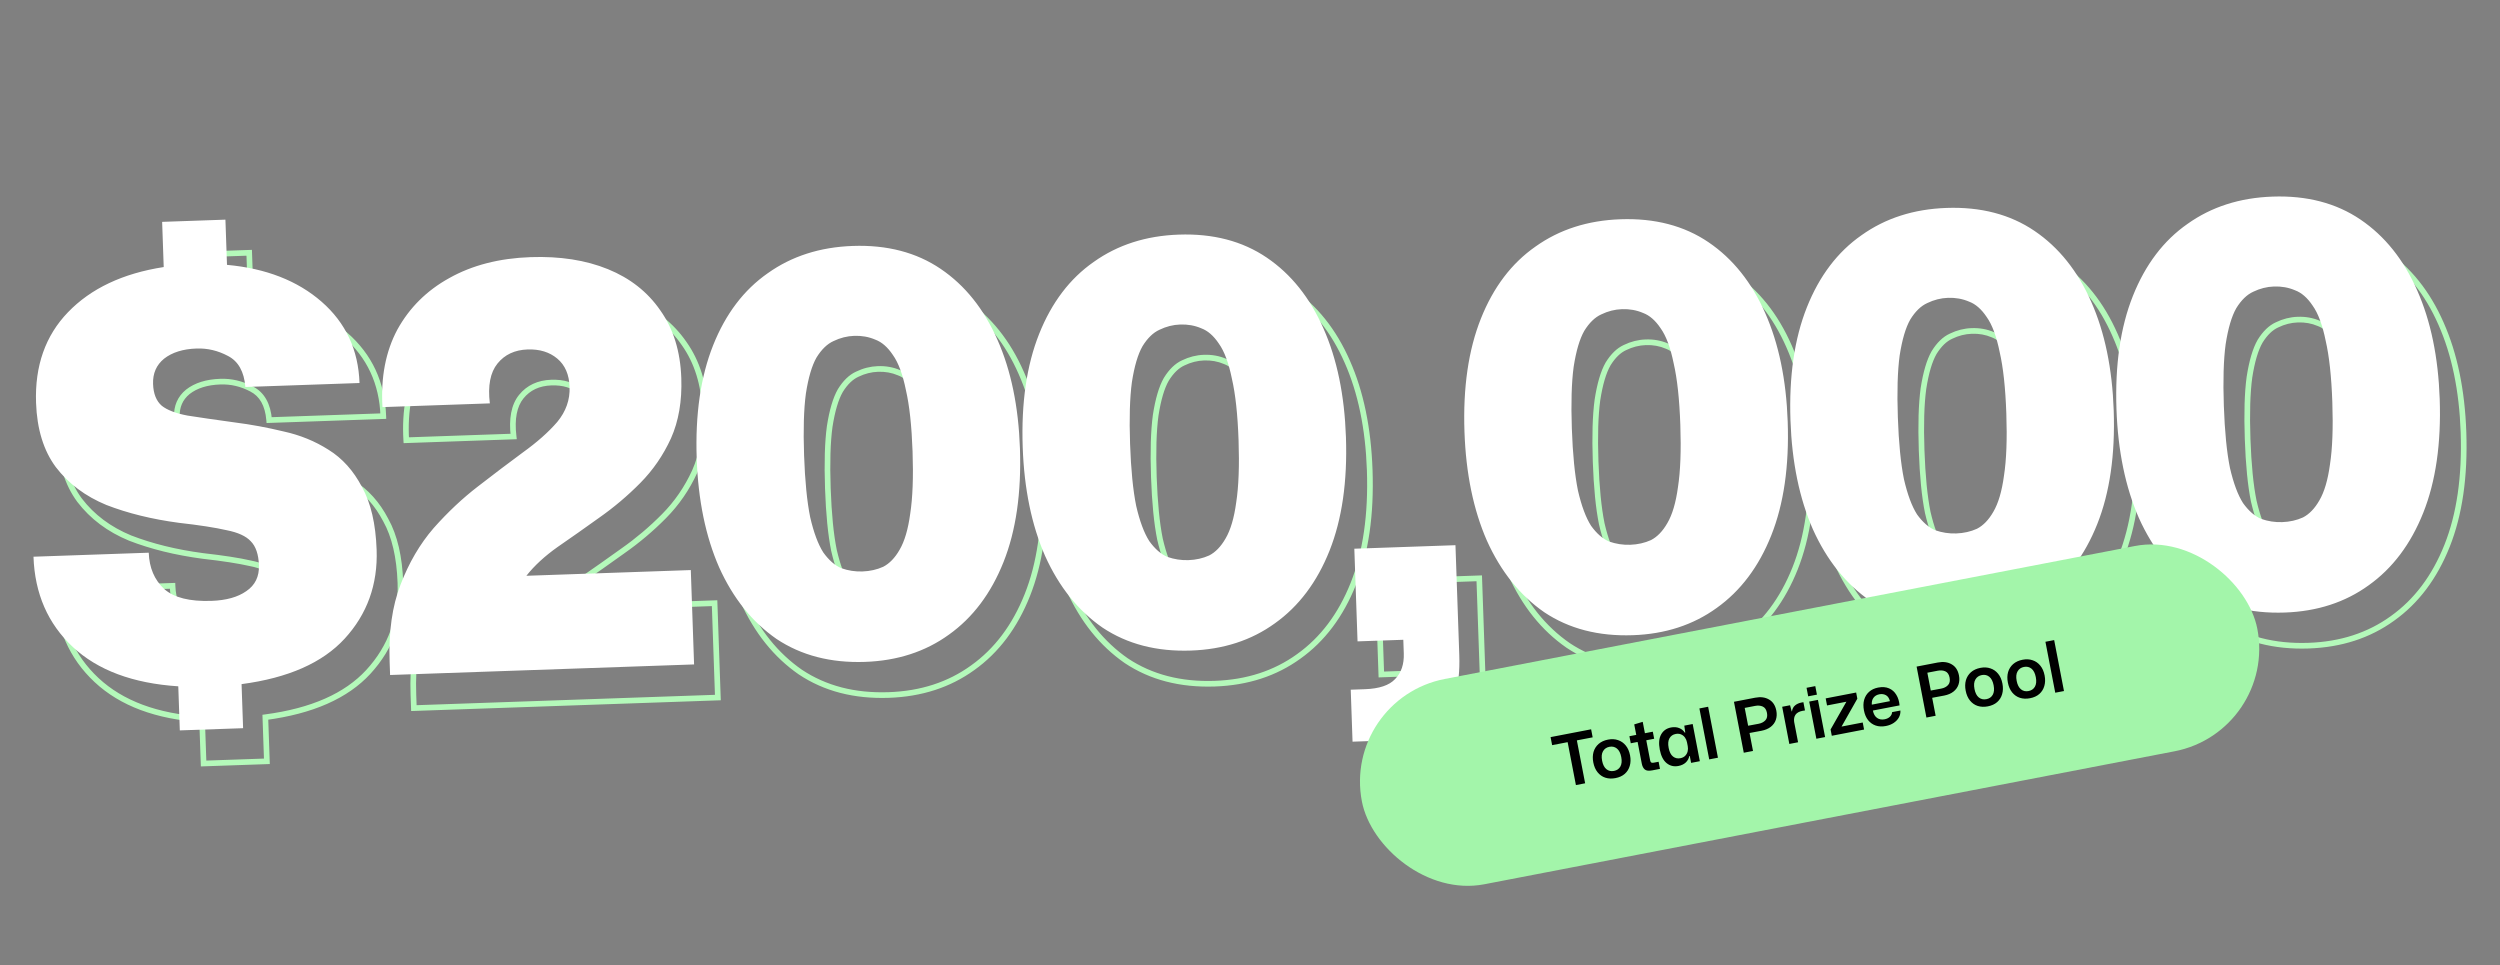 <svg width="562" height="217" viewBox="0 0 562 217" fill="none" xmlns="http://www.w3.org/2000/svg">
<rect x="0" y="0" width="562" height="217" fill="#808080" stroke="none"/>
<mask id="path-1-outside-1_20143_32" maskUnits="userSpaceOnUse" x="9.068" y="38.144" width="548.152" height="147.817" fill="black">
<rect fill="white" x="9.068" y="38.144" width="548.152" height="147.817"/>
<path d="M45.768 171.636L45.424 161.729C35.227 161.066 27.324 158.119 21.716 152.887C16.109 147.656 13.16 140.891 12.872 132.593L38.784 131.692C38.902 135.079 40.056 137.795 42.246 139.838C44.434 141.797 47.984 142.691 52.895 142.52C56.198 142.405 58.801 141.679 60.704 140.341C62.692 139 63.642 137.06 63.554 134.519C63.469 132.064 62.855 130.262 61.713 129.115C60.656 127.965 58.846 127.137 56.285 126.633C53.721 126.044 50.141 125.49 45.545 124.971C39.498 124.164 34.067 122.827 29.255 120.959C24.524 119.004 20.737 116.168 17.895 112.452C15.137 108.733 13.656 103.909 13.45 97.981C13.161 89.683 15.554 82.902 20.627 77.639C25.783 72.288 32.956 68.901 42.148 67.48L41.795 57.318L56.021 56.824L56.374 66.986C65.135 67.783 72.225 70.546 77.646 75.275C83.067 80.004 85.907 86.095 86.166 93.547L60.508 94.439C60.218 90.972 58.907 88.644 56.577 87.453C54.331 86.26 51.98 85.706 49.525 85.791C46.476 85.897 44.044 86.66 42.228 88.079C40.497 89.496 39.673 91.39 39.755 93.761C39.831 95.963 40.482 97.593 41.705 98.653C42.926 99.628 44.859 100.366 47.505 100.868C50.148 101.284 53.684 101.797 58.114 102.406C61.776 102.873 65.445 103.551 69.122 104.44C72.795 105.245 76.149 106.612 79.184 108.542C82.303 110.468 84.816 113.263 86.724 116.927C88.714 120.504 89.81 125.213 90.013 131.056C90.284 138.847 87.887 145.501 82.822 151.018C77.839 156.448 70.115 159.853 59.65 161.234L59.994 171.142L45.768 171.636ZM93.039 159.184L92.933 156.135C92.701 149.446 93.518 143.694 95.386 138.882C97.25 133.984 99.731 129.744 102.828 126.16C106.01 122.573 109.335 119.448 112.804 116.784C116.354 114.032 119.699 111.5 122.841 109.186C126.067 106.87 128.657 104.575 130.613 102.303C132.566 99.946 133.493 97.328 133.393 94.449C133.295 91.654 132.374 89.525 130.627 88.059C128.88 86.594 126.652 85.908 123.942 86.002C121.063 86.102 118.811 87.156 117.185 89.162C115.559 91.169 114.985 94.156 115.462 98.124L91.328 98.963C90.926 92.279 92.038 86.475 94.665 81.551C97.376 76.625 101.269 72.759 106.343 69.954C111.499 67.062 117.592 65.494 124.62 65.25C131.225 65.02 137.022 65.921 142.01 67.952C146.998 69.983 150.92 73.068 153.777 77.208C156.719 81.345 158.294 86.419 158.503 92.432C158.682 97.597 157.907 102.118 156.176 105.993C154.443 109.784 152.143 113.128 149.276 116.025C146.409 118.923 143.321 121.531 140.01 123.85C136.784 126.167 133.681 128.352 130.7 130.405C127.804 132.456 125.462 134.615 123.676 136.881L160.639 135.596L161.376 156.809L93.039 159.184ZM199.798 156.237C192.092 156.504 185.462 154.785 179.907 151.078C174.434 147.283 170.136 141.922 167.012 134.993C163.974 128.062 162.291 119.897 161.964 110.497C161.62 100.59 162.851 92.111 165.658 85.061C168.466 78.012 172.559 72.613 177.94 68.865C183.318 65.032 189.69 62.988 197.057 62.732C204.763 62.464 211.351 64.185 216.821 67.895C222.292 71.605 226.546 76.926 229.585 83.857C232.621 90.704 234.302 98.827 234.628 108.226C234.976 118.218 233.746 126.739 230.939 133.789C228.131 140.839 224.039 146.28 218.661 150.113C213.368 153.942 207.081 155.983 199.798 156.237ZM199.219 135.909C200.913 135.85 202.469 135.499 203.888 134.856C205.304 134.129 206.531 132.857 207.57 131.04C208.691 129.136 209.488 126.438 209.96 122.945C210.514 119.365 210.69 114.696 210.49 108.938C210.29 103.18 209.791 98.576 208.993 95.128C208.277 91.592 207.295 88.956 206.047 87.219C204.885 85.478 203.573 84.337 202.113 83.794C200.65 83.167 199.072 82.883 197.378 82.942C195.769 82.998 194.214 83.391 192.714 84.121C191.295 84.764 190.023 85.995 188.9 87.814C187.861 89.631 187.064 92.329 186.51 95.909C186.038 99.402 185.902 104.027 186.102 109.786C186.303 115.544 186.761 120.191 187.477 123.727C188.275 127.175 189.257 129.812 190.423 131.636C191.67 133.373 193.025 134.556 194.488 135.183C196.033 135.723 197.61 135.965 199.219 135.909ZM273.083 153.69C265.377 153.957 258.747 152.238 253.192 148.531C247.719 144.736 243.42 139.375 240.297 132.447C237.258 125.515 235.575 117.35 235.249 107.95C234.904 98.043 236.136 89.564 238.943 82.514C241.75 75.465 245.844 70.066 251.225 66.318C256.602 62.486 262.975 60.441 270.342 60.185C278.048 59.917 284.636 61.638 290.106 65.348C295.576 69.058 299.831 74.379 302.869 81.31C305.905 88.157 307.586 96.28 307.913 105.679C308.26 115.672 307.03 124.193 304.223 131.242C301.416 138.292 297.324 143.733 291.946 147.566C286.653 151.395 280.365 153.437 273.083 153.69ZM272.504 133.362C274.197 133.303 275.753 132.952 277.172 132.31C278.588 131.582 279.816 130.31 280.855 128.494C281.976 126.589 282.772 123.891 283.244 120.399C283.798 116.818 283.975 112.149 283.775 106.391C283.575 100.633 283.076 96.029 282.278 92.581C281.561 89.045 280.579 86.409 279.332 84.672C278.169 82.932 276.858 81.79 275.398 81.248C273.935 80.62 272.356 80.336 270.663 80.395C269.054 80.451 267.499 80.844 265.998 81.574C264.579 82.217 263.308 83.448 262.184 85.268C261.145 87.084 260.349 89.782 259.795 93.362C259.323 96.855 259.187 101.48 259.387 107.239C259.587 112.997 260.045 117.644 260.762 121.18C261.56 124.628 262.542 127.265 263.707 129.089C264.955 130.827 266.31 132.009 267.773 132.636C269.318 133.176 270.895 133.418 272.504 133.362ZM309.397 174.174L308.991 162.488L312.167 162.378C315.385 162.266 317.647 161.509 318.955 160.107C320.348 158.702 321.001 156.772 320.916 154.316L320.81 151.268L310.521 151.625L309.797 130.794L332.534 130.004L333.395 154.773C333.639 161.801 332.113 166.687 328.817 169.43C325.524 172.257 321.126 173.767 315.621 173.958L309.397 174.174ZM372.392 150.238C364.686 150.506 358.055 148.787 352.501 145.08C347.027 141.285 342.729 135.924 339.606 128.995C336.567 122.064 334.884 113.898 334.558 104.499C334.213 94.591 335.445 86.113 338.252 79.063C341.059 72.013 345.153 66.615 350.534 62.867C355.911 59.034 362.284 56.99 369.651 56.734C377.357 56.466 383.945 58.187 389.415 61.897C394.885 65.607 399.14 70.927 402.178 77.859C405.214 84.706 406.895 92.829 407.222 102.228C407.569 112.22 406.339 120.741 403.532 127.791C400.725 134.841 396.633 140.282 391.255 144.114C385.962 147.944 379.674 149.985 372.392 150.238ZM371.812 129.911C373.506 129.852 375.062 129.501 376.481 128.858C377.897 128.131 379.125 126.859 380.164 125.042C381.285 123.138 382.081 120.44 382.553 116.947C383.107 113.367 383.284 108.698 383.084 102.94C382.884 97.181 382.385 92.578 381.586 89.13C380.87 85.594 379.888 82.957 378.641 81.22C377.478 79.48 376.167 78.339 374.707 77.796C373.244 77.169 371.665 76.885 369.972 76.943C368.363 76.999 366.808 77.392 365.307 78.123C363.888 78.766 362.617 79.997 361.493 81.816C360.454 83.633 359.658 86.331 359.104 89.911C358.632 93.404 358.496 98.029 358.696 103.787C358.896 109.546 359.354 114.193 360.071 117.729C360.869 121.177 361.851 123.813 363.016 125.638C364.263 127.375 365.619 128.557 367.082 129.185C368.627 129.725 370.204 129.967 371.812 129.911ZM445.676 147.691C437.97 147.959 431.34 146.24 425.785 142.533C420.312 138.738 416.014 133.377 412.89 126.448C409.852 119.517 408.169 111.352 407.842 101.952C407.498 92.044 408.729 83.566 411.537 76.516C414.344 69.466 418.438 64.068 423.818 60.32C429.196 56.487 435.568 54.443 442.935 54.187C450.641 53.919 457.229 55.64 462.7 59.35C468.17 63.06 472.424 68.381 475.463 75.312C478.499 82.159 480.18 90.282 480.507 99.681C480.854 109.673 479.624 118.194 476.817 125.244C474.01 132.294 469.917 137.735 464.54 141.567C459.247 145.397 452.959 147.438 445.676 147.691ZM445.097 127.364C446.791 127.305 448.347 126.954 449.766 126.311C451.182 125.584 452.409 124.312 453.448 122.495C454.569 120.591 455.366 117.893 455.838 114.4C456.392 110.82 456.568 106.151 456.368 100.393C456.168 94.635 455.669 90.031 454.871 86.583C454.155 83.047 453.173 80.41 451.926 78.673C450.763 76.933 449.451 75.792 447.991 75.249C446.528 74.622 444.95 74.338 443.256 74.396C441.647 74.452 440.093 74.846 438.592 75.576C437.173 76.219 435.902 77.45 434.778 79.269C433.739 81.086 432.942 83.784 432.388 87.364C431.916 90.857 431.78 95.482 431.981 101.24C432.181 106.999 432.639 111.646 433.355 115.182C434.153 118.63 435.135 121.267 436.301 123.091C437.548 124.828 438.903 126.011 440.366 126.638C441.911 127.178 443.488 127.42 445.097 127.364ZM518.961 145.145C511.255 145.412 504.625 143.693 499.07 139.986C493.597 136.191 489.298 130.83 486.175 123.901C483.136 116.97 481.454 108.805 481.127 99.405C480.783 89.498 482.014 81.019 484.821 73.969C487.628 66.92 491.722 61.521 497.103 57.773C502.48 53.94 508.853 51.896 516.22 51.64C523.926 51.372 530.514 53.093 535.984 56.803C541.454 60.513 545.709 65.834 548.748 72.765C551.783 79.612 553.465 87.735 553.791 97.134C554.139 107.126 552.909 115.647 550.101 122.697C547.294 129.747 543.202 135.188 537.824 139.021C532.531 142.85 526.243 144.891 518.961 145.145ZM518.382 124.817C520.075 124.758 521.632 124.407 523.051 123.764C524.467 123.037 525.694 121.765 526.733 119.948C527.854 118.044 528.65 115.346 529.122 111.853C529.676 108.273 529.853 103.604 529.653 97.846C529.453 92.088 528.954 87.484 528.156 84.036C527.439 80.5 526.457 77.864 525.21 76.126C524.048 74.386 522.736 73.245 521.276 72.702C519.813 72.075 518.235 71.791 516.541 71.85C514.932 71.905 513.377 72.299 511.876 73.029C510.458 73.672 509.186 74.903 508.062 76.722C507.023 78.539 506.227 81.237 505.673 84.817C505.201 88.31 505.065 92.935 505.265 98.694C505.465 104.452 505.924 109.099 506.64 112.635C507.438 116.083 508.42 118.72 509.585 120.544C510.833 122.281 512.188 123.464 513.651 124.091C515.196 124.631 516.773 124.873 518.382 124.817Z"/>
</mask>
<path d="M45.768 171.636L45.133 171.658L45.155 172.294L45.79 172.271L45.768 171.636ZM45.424 161.729L46.059 161.707L46.039 161.132L45.465 161.095L45.424 161.729ZM21.716 152.887L22.15 152.423L21.716 152.887ZM12.872 132.593L12.85 131.958L12.215 131.98L12.237 132.615L12.872 132.593ZM38.784 131.692L39.419 131.67L39.397 131.035L38.762 131.057L38.784 131.692ZM42.246 139.838L41.813 140.303L41.823 140.312L42.246 139.838ZM60.704 140.341L60.349 139.814L60.339 139.821L60.704 140.341ZM61.713 129.115L61.245 129.545L61.254 129.554L61.263 129.563L61.713 129.115ZM56.285 126.633L56.143 127.252L56.153 127.255L56.163 127.256L56.285 126.633ZM45.545 124.971L45.461 125.601L45.474 125.603L45.545 124.971ZM29.255 120.959L29.012 121.547L29.025 121.552L29.255 120.959ZM17.895 112.452L17.384 112.83L17.39 112.838L17.895 112.452ZM20.627 77.639L21.085 78.08L21.085 78.079L20.627 77.639ZM42.148 67.48L42.245 68.108L42.803 68.022L42.783 67.458L42.148 67.48ZM41.795 57.318L41.773 56.683L41.138 56.705L41.16 57.34L41.795 57.318ZM56.021 56.824L56.656 56.802L56.634 56.167L55.999 56.189L56.021 56.824ZM56.374 66.986L55.739 67.007L55.759 67.567L56.317 67.618L56.374 66.986ZM77.646 75.275L77.228 75.754L77.646 75.275ZM86.166 93.547L86.188 94.182L86.823 94.16L86.801 93.525L86.166 93.547ZM60.508 94.439L59.874 94.491L59.925 95.095L60.53 95.074L60.508 94.439ZM56.577 87.453L56.279 88.015L56.288 88.019L56.577 87.453ZM42.228 88.079L41.837 87.579L41.831 87.583L41.826 87.587L42.228 88.079ZM41.705 98.653L41.289 99.133L41.299 99.141L41.309 99.149L41.705 98.653ZM47.505 100.868L47.387 101.492L47.397 101.494L47.406 101.495L47.505 100.868ZM58.114 102.406L58.028 103.036L58.034 103.037L58.114 102.406ZM69.122 104.44L68.972 105.058L68.986 105.061L69.122 104.44ZM79.184 108.542L78.843 109.078L78.85 109.082L79.184 108.542ZM86.724 116.927L86.16 117.221L86.165 117.229L86.169 117.236L86.724 116.927ZM82.822 151.018L82.354 150.588L82.354 150.589L82.822 151.018ZM59.65 161.234L59.567 160.604L58.995 160.68L59.015 161.256L59.65 161.234ZM59.994 171.142L60.016 171.777L60.651 171.755L60.629 171.12L59.994 171.142ZM46.403 171.614L46.059 161.707L44.788 161.751L45.133 171.658L46.403 171.614ZM45.465 161.095C35.365 160.438 27.619 157.525 22.15 152.423L21.283 153.352C27.029 158.712 35.088 161.694 45.382 162.363L45.465 161.095ZM22.15 152.423C16.676 147.317 13.79 140.716 13.507 132.571L12.237 132.615C12.531 141.067 15.541 147.996 21.283 153.352L22.15 152.423ZM12.894 133.228L38.806 132.327L38.762 131.057L12.85 131.958L12.894 133.228ZM38.149 131.714C38.272 135.246 39.483 138.129 41.813 140.303L42.68 139.373C40.629 137.46 39.532 134.913 39.419 131.67L38.149 131.714ZM41.823 140.312C44.193 142.434 47.945 143.328 52.917 143.155L52.873 141.885C48.022 142.054 44.676 141.16 42.67 139.365L41.823 140.312ZM52.917 143.155C56.294 143.038 59.031 142.294 61.07 140.861L60.339 139.821C58.57 141.064 56.102 141.773 52.873 141.885L52.917 143.155ZM61.059 140.868C63.242 139.396 64.284 137.241 64.189 134.497L62.919 134.541C63 136.879 62.143 138.605 60.349 139.814L61.059 140.868ZM64.189 134.497C64.101 131.962 63.465 129.974 62.163 128.667L61.263 129.563C62.245 130.55 62.836 132.165 62.919 134.541L64.189 134.497ZM62.181 128.685C60.989 127.388 59.021 126.524 56.408 126.009L56.163 127.256C58.672 127.751 60.322 128.541 61.245 129.545L62.181 128.685ZM56.428 126.014C53.829 125.416 50.221 124.859 45.616 124.34L45.474 125.603C50.061 126.12 53.614 126.671 56.143 127.252L56.428 126.014ZM45.629 124.342C39.623 123.54 34.243 122.213 29.485 120.367L29.025 121.552C33.892 123.44 39.372 124.789 45.461 125.601L45.629 124.342ZM29.497 120.372C24.86 118.456 21.167 115.685 18.4 112.066L17.39 112.838C20.307 116.652 24.187 119.553 29.012 121.547L29.497 120.372ZM18.405 112.073C15.743 108.483 14.287 103.794 14.085 97.959L12.815 98.004C13.024 104.024 14.531 108.982 17.384 112.83L18.405 112.073ZM14.085 97.959C13.801 89.807 16.147 83.202 21.085 78.08L20.17 77.198C14.96 82.602 12.521 89.558 12.815 98.004L14.085 97.959ZM21.085 78.079C26.122 72.852 33.156 69.514 42.245 68.108L42.051 66.852C32.757 68.289 25.444 71.724 20.17 77.198L21.085 78.079ZM42.783 67.458L42.43 57.296L41.16 57.34L41.513 67.502L42.783 67.458ZM41.817 57.953L56.043 57.459L55.999 56.189L41.773 56.683L41.817 57.953ZM55.386 56.846L55.739 67.007L57.01 66.963L56.656 56.802L55.386 56.846ZM56.317 67.618C64.974 68.407 71.929 71.131 77.228 75.754L78.064 74.797C72.522 69.962 65.295 67.16 56.432 66.353L56.317 67.618ZM77.228 75.754C82.511 80.363 85.278 86.285 85.531 93.569L86.801 93.525C86.536 85.904 83.623 79.646 78.064 74.797L77.228 75.754ZM86.144 92.912L60.486 93.803L60.53 95.074L86.188 94.182L86.144 92.912ZM61.141 94.385C60.84 90.781 59.455 88.21 56.866 86.888L56.288 88.019C58.36 89.078 59.596 91.163 59.874 94.491L61.141 94.385ZM56.875 86.892C54.535 85.648 52.074 85.066 49.503 85.156L49.547 86.426C51.887 86.345 54.128 86.871 56.279 88.014L56.875 86.892ZM49.503 85.156C46.363 85.265 43.788 86.053 41.837 87.579L42.62 88.58C44.3 87.266 46.59 86.529 49.547 86.426L49.503 85.156ZM41.826 87.587C39.931 89.138 39.031 91.228 39.12 93.783L40.39 93.739C40.314 91.552 41.063 89.853 42.631 88.571L41.826 87.587ZM39.12 93.783C39.2 96.095 39.889 97.921 41.289 99.133L42.121 98.172C41.074 97.266 40.463 95.83 40.39 93.739L39.12 93.783ZM41.309 99.149C42.65 100.22 44.703 100.983 47.387 101.492L47.624 100.243C45.016 99.749 43.203 99.035 42.102 98.156L41.309 99.149ZM47.406 101.495C50.055 101.913 53.596 102.427 58.028 103.036L58.201 101.777C53.773 101.168 50.241 100.656 47.604 100.24L47.406 101.495ZM58.034 103.037C61.672 103.5 65.318 104.174 68.972 105.058L69.271 103.822C65.572 102.927 61.88 102.245 58.194 101.776L58.034 103.037ZM68.986 105.061C72.59 105.851 75.874 107.19 78.843 109.078L79.525 108.005C76.425 106.034 73.001 104.64 69.258 103.819L68.986 105.061ZM78.85 109.082C81.86 110.941 84.299 113.645 86.16 117.221L87.288 116.634C85.334 112.881 82.746 109.995 79.518 108.001L78.85 109.082ZM86.169 117.236C88.093 120.695 89.177 125.296 89.378 131.078L90.648 131.034C90.443 125.131 89.334 120.312 87.279 116.618L86.169 117.236ZM89.378 131.078C89.643 138.71 87.301 145.199 82.354 150.588L83.29 151.448C88.473 145.802 90.924 138.984 90.648 131.034L89.378 131.078ZM82.354 150.589C77.507 155.869 69.947 159.234 59.567 160.604L59.733 161.864C70.283 160.472 78.17 157.026 83.29 151.448L82.354 150.589ZM59.015 161.256L59.359 171.164L60.629 171.12L60.285 161.212L59.015 161.256ZM59.972 170.507L45.746 171.001L45.79 172.271L60.016 171.777L59.972 170.507ZM93.039 159.184L92.404 159.206L92.426 159.841L93.061 159.819L93.039 159.184ZM95.386 138.882L95.978 139.112L95.98 139.108L95.386 138.882ZM102.828 126.16L102.353 125.738L102.348 125.744L102.828 126.16ZM112.804 116.784L113.191 117.288L113.193 117.286L112.804 116.784ZM122.841 109.186L122.47 108.67L122.464 108.675L122.841 109.186ZM130.613 102.303L131.095 102.718L131.103 102.709L130.613 102.303ZM130.627 88.059L130.219 88.546L130.627 88.059ZM117.185 89.162L116.691 88.762L117.185 89.162ZM115.462 98.124L115.484 98.759L116.175 98.735L116.093 98.048L115.462 98.124ZM91.328 98.963L90.693 99.001L90.731 99.62L91.35 99.598L91.328 98.963ZM94.665 81.551L94.108 81.245L94.104 81.252L94.665 81.551ZM106.343 69.954L106.651 70.51L106.654 70.508L106.343 69.954ZM142.01 67.952L142.249 67.363L142.01 67.952ZM153.777 77.208L153.254 77.569L153.259 77.576L153.777 77.208ZM156.176 105.993L156.754 106.257L156.756 106.252L156.176 105.993ZM149.276 116.025L149.728 116.472L149.276 116.025ZM140.01 123.85L139.645 123.33L139.639 123.334L140.01 123.85ZM130.7 130.405L130.339 129.882L130.333 129.887L130.7 130.405ZM123.676 136.881L123.177 136.488L122.329 137.564L123.698 137.516L123.676 136.881ZM160.639 135.596L161.274 135.574L161.252 134.939L160.617 134.961L160.639 135.596ZM161.376 156.809L161.398 157.444L162.033 157.422L162.011 156.787L161.376 156.809ZM93.674 159.162L93.568 156.113L92.298 156.157L92.404 159.206L93.674 159.162ZM93.568 156.113C93.338 149.485 94.15 143.824 95.978 139.112L94.793 138.652C92.887 143.565 92.064 149.406 92.298 156.157L93.568 156.113ZM95.98 139.108C97.821 134.272 100.265 130.097 103.309 126.575L102.348 125.744C99.197 129.39 96.68 133.696 94.792 138.656L95.98 139.108ZM103.304 126.582C106.461 123.022 109.757 119.925 113.191 117.288L112.416 116.28C108.913 118.971 105.559 122.124 102.353 125.738L103.304 126.582ZM113.193 117.286C116.739 114.537 120.081 112.008 123.217 109.698L122.464 108.675C119.318 110.992 115.968 113.527 112.414 116.282L113.193 117.286ZM123.211 109.702C126.466 107.365 129.098 105.038 131.095 102.718L130.132 101.889C128.217 104.113 125.667 106.374 122.47 108.67L123.211 109.702ZM131.103 102.709C133.148 100.24 134.133 97.472 134.028 94.427L132.757 94.471C132.852 97.184 131.984 99.652 130.124 101.898L131.103 102.709ZM134.028 94.427C133.926 91.496 132.951 89.179 131.035 87.572L130.219 88.546C131.797 89.87 132.665 91.812 132.757 94.471L134.028 94.427ZM131.035 87.572C129.147 85.988 126.756 85.269 123.92 85.367L123.965 86.638C126.549 86.548 128.614 87.2 130.219 88.546L131.035 87.572ZM123.92 85.367C120.881 85.473 118.447 86.595 116.691 88.762L117.679 89.562C119.175 87.716 121.245 86.732 123.965 86.638L123.92 85.367ZM116.691 88.762C114.91 90.96 114.344 94.153 114.831 98.2L116.093 98.048C115.625 94.159 116.208 91.377 117.679 89.562L116.691 88.762ZM115.44 97.489L91.306 98.328L91.35 99.598L115.484 98.759L115.44 97.489ZM91.962 98.925C91.566 92.335 92.664 86.652 95.226 81.85L94.104 81.252C91.412 86.299 90.286 92.224 90.693 99.001L91.962 98.925ZM95.222 81.858C97.873 77.04 101.678 73.259 106.651 70.51L106.036 69.398C100.86 72.259 96.879 76.21 94.108 81.245L95.222 81.858ZM106.654 70.508C111.707 67.674 117.696 66.126 124.642 65.885L124.598 64.615C117.487 64.862 111.292 66.45 106.033 69.4L106.654 70.508ZM124.642 65.885C131.178 65.657 136.882 66.55 141.77 68.54L142.249 67.363C137.162 65.292 131.273 64.382 124.598 64.615L124.642 65.885ZM141.77 68.54C146.652 70.528 150.472 73.538 153.254 77.569L154.3 76.847C151.368 72.598 147.343 69.437 142.249 67.363L141.77 68.54ZM153.259 77.576C156.116 81.594 157.662 86.542 157.868 92.454L159.138 92.41C158.925 86.296 157.321 81.096 154.295 76.84L153.259 77.576ZM157.868 92.454C158.045 97.543 157.279 101.964 155.596 105.734L156.756 106.252C158.534 102.271 159.32 97.651 159.138 92.41L157.868 92.454ZM155.598 105.729C153.895 109.453 151.637 112.735 148.824 115.578L149.728 116.472C152.648 113.52 154.99 110.114 156.754 106.257L155.598 105.729ZM148.824 115.578C145.984 118.449 142.925 121.033 139.645 123.33L140.375 124.371C143.717 122.029 146.835 119.396 149.728 116.472L148.824 115.578ZM139.639 123.334C136.416 125.648 133.316 127.831 130.339 129.882L131.06 130.929C134.045 128.873 137.152 126.685 140.381 124.367L139.639 123.334ZM130.333 129.887C127.398 131.965 125.008 134.164 123.177 136.488L124.175 137.274C125.916 135.065 128.21 132.947 131.067 130.924L130.333 129.887ZM123.698 137.516L160.661 136.232L160.617 134.961L123.654 136.246L123.698 137.516ZM160.004 135.619L160.741 156.831L162.011 156.787L161.274 135.574L160.004 135.619ZM161.354 156.174L93.017 158.549L93.061 159.819L161.398 157.444L161.354 156.174ZM179.907 151.078L179.545 151.6L179.554 151.606L179.907 151.078ZM167.012 134.993L166.43 135.249L166.433 135.255L167.012 134.993ZM165.658 85.061L166.249 85.296L165.658 85.061ZM177.94 68.865L178.303 69.386L178.309 69.382L177.94 68.865ZM216.821 67.895L216.465 68.421L216.821 67.895ZM229.585 83.857L229.003 84.112L229.004 84.115L229.585 83.857ZM230.939 133.789L231.529 134.024L230.939 133.789ZM218.661 150.113L218.293 149.595L218.289 149.598L218.661 150.113ZM203.888 134.856L204.15 135.435L204.164 135.429L204.178 135.422L203.888 134.856ZM207.57 131.04L207.023 130.718L207.019 130.725L207.57 131.04ZM209.96 122.945L209.332 122.848L209.33 122.86L209.96 122.945ZM208.993 95.128L208.37 95.254L208.372 95.263L208.374 95.271L208.993 95.128ZM206.047 87.219L205.519 87.572L205.525 87.581L205.531 87.589L206.047 87.219ZM202.113 83.794L201.863 84.378L201.877 84.385L201.892 84.39L202.113 83.794ZM192.714 84.121L192.976 84.7L192.984 84.696L192.992 84.692L192.714 84.121ZM188.9 87.814L188.359 87.481L188.353 87.49L188.348 87.499L188.9 87.814ZM186.51 95.909L185.882 95.812L185.881 95.824L186.51 95.909ZM187.477 123.727L186.854 123.853L186.856 123.862L186.858 123.87L187.477 123.727ZM190.423 131.636L189.887 131.978L189.896 131.993L189.906 132.007L190.423 131.636ZM194.488 135.183L194.238 135.767L194.258 135.776L194.279 135.783L194.488 135.183ZM199.776 155.601C192.182 155.865 185.687 154.171 180.26 150.549L179.554 151.606C185.236 155.398 192.003 157.143 199.82 156.872L199.776 155.601ZM180.269 150.556C174.903 146.836 170.674 141.571 167.592 134.732L166.433 135.255C169.597 142.273 173.964 147.731 179.545 151.6L180.269 150.556ZM167.594 134.738C164.595 127.896 162.924 119.813 162.599 110.475L161.329 110.519C161.658 119.98 163.352 128.228 166.43 135.249L167.594 134.738ZM162.599 110.475C162.257 100.63 163.483 92.243 166.249 85.296L165.068 84.826C162.22 91.979 160.983 100.55 161.329 110.519L162.599 110.475ZM166.249 85.296C169.017 78.344 173.04 73.052 178.303 69.386L177.577 68.344C172.079 72.173 167.914 77.68 165.068 84.826L166.249 85.296ZM178.309 69.382C183.573 65.631 189.822 63.619 197.079 63.367L197.035 62.097C189.558 62.357 183.062 64.434 177.571 68.347L178.309 69.382ZM197.079 63.367C204.674 63.103 211.124 64.799 216.465 68.421L217.178 67.369C211.579 63.572 204.853 61.825 197.035 62.097L197.079 63.367ZM216.465 68.421C221.822 72.055 226.005 77.274 229.003 84.112L230.167 83.602C227.087 76.577 222.761 71.156 217.178 67.369L216.465 68.421ZM229.004 84.115C231.999 90.871 233.669 98.91 233.993 108.248L235.264 108.204C234.935 98.743 233.242 90.537 230.166 83.599L229.004 84.115ZM233.993 108.248C234.339 118.179 233.114 126.608 230.348 133.554L231.529 134.024C234.377 126.871 235.613 118.258 235.264 108.204L233.993 108.248ZM230.348 133.554C227.579 140.508 223.557 145.843 218.293 149.595L219.03 150.63C224.522 146.717 228.684 141.17 231.529 134.024L230.348 133.554ZM218.289 149.598C213.11 153.345 206.948 155.352 199.776 155.601L199.82 156.872C207.214 156.615 213.627 154.539 219.034 150.627L218.289 149.598ZM199.241 136.544C201.01 136.483 202.649 136.115 204.15 135.435L203.626 134.278C202.289 134.883 200.815 135.218 199.197 135.274L199.241 136.544ZM204.178 135.422C205.733 134.623 207.041 133.246 208.122 131.356L207.019 130.725C206.022 132.468 204.874 133.635 203.597 134.291L204.178 135.422ZM208.118 131.363C209.3 129.355 210.112 126.563 210.589 123.031L209.33 122.86C208.863 126.313 208.083 128.917 207.023 130.718L208.118 131.363ZM210.588 123.043C211.15 119.407 211.326 114.694 211.125 108.916L209.855 108.96C210.055 114.699 209.877 119.324 209.332 122.848L210.588 123.043ZM211.125 108.916C210.925 103.139 210.423 98.49 209.612 94.985L208.374 95.271C209.159 98.663 209.656 103.221 209.855 108.96L211.125 108.916ZM209.616 95.002C208.892 91.43 207.888 88.692 206.564 86.848L205.531 87.589C206.702 89.22 207.661 91.754 208.37 95.254L209.616 95.002ZM206.576 86.865C205.364 85.052 203.957 83.802 202.335 83.199L201.892 84.39C203.19 84.873 204.405 85.905 205.519 87.572L206.576 86.865ZM202.364 83.21C200.809 82.544 199.137 82.245 197.356 82.306L197.4 83.577C199.006 83.521 200.491 83.79 201.863 84.378L202.364 83.21ZM197.356 82.306C195.655 82.366 194.013 82.782 192.436 83.55L192.992 84.692C194.416 83.999 195.883 83.629 197.4 83.577L197.356 82.306ZM192.451 83.542C190.882 84.253 189.525 85.592 188.359 87.481L189.44 88.148C190.522 86.397 191.708 85.274 192.976 84.7L192.451 83.542ZM188.348 87.499C187.252 89.415 186.441 92.203 185.882 95.812L187.138 96.007C187.688 92.456 188.469 89.847 189.451 88.13L188.348 87.499ZM185.881 95.824C185.402 99.367 185.267 104.033 185.467 109.808L186.737 109.763C186.538 104.022 186.675 99.436 187.14 95.995L185.881 95.824ZM185.467 109.808C185.668 115.583 186.128 120.269 186.854 123.853L188.1 123.601C187.393 120.113 186.937 115.505 186.737 109.763L185.467 109.808ZM186.858 123.87C187.663 127.35 188.666 130.066 189.887 131.978L190.958 131.294C189.848 129.557 188.887 127 188.096 123.584L186.858 123.87ZM189.906 132.007C191.199 133.807 192.638 135.081 194.238 135.767L194.739 134.599C193.413 134.03 192.141 132.94 190.939 131.266L189.906 132.007ZM194.279 135.783C195.897 136.348 197.552 136.603 199.241 136.544L199.197 135.274C197.668 135.327 196.17 135.097 194.698 134.583L194.279 135.783ZM253.192 148.531L252.83 149.053L252.839 149.06L253.192 148.531ZM240.297 132.447L239.715 132.702L239.718 132.708L240.297 132.447ZM238.943 82.514L239.533 82.749L238.943 82.514ZM251.225 66.318L251.588 66.84L251.594 66.836L251.225 66.318ZM290.106 65.348L289.749 65.874L290.106 65.348ZM302.869 81.31L302.287 81.565L302.289 81.568L302.869 81.31ZM304.223 131.242L304.814 131.477L304.223 131.242ZM291.946 147.566L291.577 147.048L291.574 147.051L291.946 147.566ZM277.172 132.31L277.435 132.888L277.449 132.882L277.463 132.875L277.172 132.31ZM280.855 128.494L280.307 128.171L280.303 128.178L280.855 128.494ZM283.244 120.399L282.616 120.301L282.615 120.313L283.244 120.399ZM282.278 92.581L281.655 92.707L281.656 92.716L281.658 92.725L282.278 92.581ZM279.332 84.672L278.804 85.025L278.81 85.034L278.816 85.042L279.332 84.672ZM275.398 81.248L275.147 81.832L275.162 81.838L275.176 81.843L275.398 81.248ZM265.998 81.574L266.261 82.153L266.269 82.149L266.276 82.145L265.998 81.574ZM262.184 85.268L261.644 84.934L261.638 84.943L261.633 84.952L262.184 85.268ZM259.795 93.362L259.167 93.265L259.165 93.277L259.795 93.362ZM260.762 121.18L260.139 121.306L260.141 121.315L260.143 121.323L260.762 121.18ZM263.707 129.089L263.172 129.432L263.181 129.446L263.191 129.46L263.707 129.089ZM267.773 132.636L267.522 133.22L267.543 133.229L267.563 133.236L267.773 132.636ZM273.061 153.055C265.467 153.318 258.972 151.624 253.544 148.002L252.839 149.06C258.521 152.851 265.287 154.596 273.105 154.325L273.061 153.055ZM253.554 148.009C248.188 144.289 243.959 139.024 240.876 132.185L239.718 132.708C242.881 139.726 247.249 145.184 252.83 149.053L253.554 148.009ZM240.879 132.191C237.879 125.349 236.208 117.266 235.884 107.928L234.614 107.972C234.943 117.433 236.637 125.681 239.715 132.702L240.879 132.191ZM235.884 107.928C235.542 98.083 236.767 89.697 239.533 82.749L238.353 82.279C235.505 89.432 234.267 98.003 234.614 107.972L235.884 107.928ZM239.533 82.749C242.302 75.797 246.325 70.506 251.588 66.84L250.861 65.797C245.363 69.626 241.198 75.133 238.353 82.279L239.533 82.749ZM251.594 66.836C256.858 63.084 263.106 61.072 270.364 60.82L270.32 59.55C262.843 59.81 256.347 61.887 250.856 65.801L251.594 66.836ZM270.364 60.82C277.958 60.556 284.408 62.252 289.749 65.874L290.463 64.822C284.863 61.025 278.137 59.278 270.32 59.55L270.364 60.82ZM289.749 65.874C295.107 69.508 299.29 74.727 302.287 81.565L303.451 81.055C300.372 74.03 296.046 68.609 290.463 64.822L289.749 65.874ZM302.289 81.568C305.284 88.324 306.953 96.363 307.278 105.701L308.548 105.657C308.219 96.197 306.526 87.99 303.45 81.052L302.289 81.568ZM307.278 105.701C307.623 115.632 306.399 124.061 303.633 131.007L304.814 131.477C307.662 124.324 308.898 115.711 308.548 105.657L307.278 105.701ZM303.633 131.007C300.864 137.961 296.841 143.297 291.577 147.048L292.315 148.083C297.806 144.17 301.968 138.623 304.814 131.477L303.633 131.007ZM291.574 147.051C286.394 150.798 280.232 152.805 273.061 153.055L273.105 154.325C280.498 154.068 286.912 151.992 292.319 148.08L291.574 147.051ZM272.526 133.997C274.295 133.936 275.934 133.568 277.435 132.888L276.91 131.731C275.573 132.336 274.099 132.671 272.481 132.727L272.526 133.997ZM277.463 132.875C279.018 132.076 280.325 130.699 281.407 128.809L280.303 128.178C279.307 129.921 278.159 131.088 276.882 131.744L277.463 132.875ZM281.403 128.816C282.584 126.808 283.397 124.016 283.874 120.484L282.615 120.313C282.148 123.766 281.367 126.37 280.307 128.171L281.403 128.816ZM283.872 120.496C284.435 116.86 284.611 112.147 284.41 106.369L283.14 106.413C283.339 112.152 283.162 116.777 282.616 120.301L283.872 120.496ZM284.41 106.369C284.209 100.592 283.708 95.943 282.897 92.438L281.658 92.725C282.443 96.116 282.94 100.674 283.14 106.413L284.41 106.369ZM282.9 92.455C282.177 88.883 281.172 86.145 279.848 84.301L278.816 85.042C279.987 86.673 280.946 89.207 281.655 92.707L282.9 92.455ZM279.86 84.319C278.649 82.505 277.241 81.255 275.619 80.652L275.176 81.843C276.475 82.326 277.69 83.358 278.804 85.025L279.86 84.319ZM275.648 80.663C274.094 79.997 272.422 79.698 270.641 79.76L270.685 81.03C272.291 80.974 273.776 81.243 275.147 81.832L275.648 80.663ZM270.641 79.76C268.94 79.819 267.298 80.235 265.72 81.003L266.276 82.145C267.7 81.453 269.168 81.082 270.685 81.03L270.641 79.76ZM265.736 80.995C264.166 81.706 262.81 83.046 261.644 84.934L262.725 85.602C263.806 83.851 264.992 82.728 266.261 82.153L265.736 80.995ZM261.633 84.952C260.537 86.868 259.725 89.656 259.167 93.265L260.423 93.46C260.972 89.909 261.754 87.3 262.736 85.583L261.633 84.952ZM259.165 93.277C258.686 96.82 258.551 101.486 258.752 107.261L260.022 107.217C259.823 101.475 259.959 96.889 260.425 93.448L259.165 93.277ZM258.752 107.261C258.953 113.036 259.413 117.722 260.139 121.306L261.385 121.054C260.678 117.566 260.222 112.958 260.022 107.217L258.752 107.261ZM260.143 121.323C260.948 124.803 261.95 127.519 263.172 129.432L264.243 128.747C263.133 127.01 262.172 124.453 261.381 121.037L260.143 121.323ZM263.191 129.46C264.483 131.26 265.922 132.534 267.522 133.22L268.023 132.052C266.697 131.483 265.426 130.393 264.223 128.719L263.191 129.46ZM267.563 133.236C269.181 133.801 270.837 134.056 272.526 133.997L272.481 132.727C270.953 132.78 269.454 132.551 267.983 132.036L267.563 133.236ZM309.397 174.174L308.762 174.196L308.784 174.831L309.419 174.809L309.397 174.174ZM308.991 162.488L308.969 161.853L308.334 161.875L308.356 162.51L308.991 162.488ZM318.955 160.107L318.504 159.66L318.497 159.667L318.491 159.674L318.955 160.107ZM320.81 151.268L321.445 151.246L321.423 150.611L320.788 150.633L320.81 151.268ZM310.521 151.625L309.886 151.648L309.908 152.283L310.543 152.261L310.521 151.625ZM309.797 130.794L309.775 130.159L309.14 130.181L309.162 130.816L309.797 130.794ZM332.534 130.004L333.169 129.982L333.147 129.347L332.512 129.369L332.534 130.004ZM328.817 169.43L328.411 168.941L328.403 168.948L328.817 169.43ZM310.032 174.152L309.626 162.466L308.356 162.51L308.762 174.196L310.032 174.152ZM309.013 163.124L312.189 163.013L312.145 161.743L308.969 161.853L309.013 163.124ZM312.189 163.013C315.467 162.899 317.94 162.127 319.42 160.541L318.491 159.674C317.355 160.891 315.302 161.633 312.145 161.743L312.189 163.013ZM319.407 160.555C320.951 158.996 321.641 156.88 321.551 154.294L320.281 154.338C320.362 156.664 319.744 158.408 318.504 159.66L319.407 160.555ZM321.551 154.294L321.445 151.246L320.175 151.29L320.281 154.338L321.551 154.294ZM320.788 150.633L310.499 150.99L310.543 152.261L320.832 151.903L320.788 150.633ZM311.156 151.603L310.432 130.772L309.162 130.816L309.886 151.648L311.156 151.603ZM309.819 131.429L332.556 130.639L332.512 129.369L309.775 130.159L309.819 131.429ZM331.899 130.026L332.76 154.795L334.03 154.751L333.169 129.982L331.899 130.026ZM332.76 154.795C333.001 161.752 331.48 166.387 328.411 168.941L329.224 169.918C332.746 166.987 334.277 161.851 334.03 154.751L332.76 154.795ZM328.403 168.948C325.246 171.658 320.999 173.135 315.599 173.323L315.643 174.593C321.252 174.398 325.802 172.856 329.231 169.912L328.403 168.948ZM315.599 173.323L309.375 173.539L309.419 174.809L315.643 174.593L315.599 173.323ZM352.501 145.08L352.138 145.602L352.148 145.608L352.501 145.08ZM339.606 128.995L339.024 129.25L339.026 129.256L339.606 128.995ZM338.252 79.063L338.842 79.298L338.252 79.063ZM350.534 62.867L350.897 63.388L350.902 63.384L350.534 62.867ZM389.415 61.897L389.058 62.423L389.415 61.897ZM402.178 77.859L401.596 78.114L401.597 78.116L402.178 77.859ZM403.532 127.791L404.123 128.026L403.532 127.791ZM391.255 144.114L390.886 143.597L390.882 143.599L391.255 144.114ZM376.481 128.858L376.744 129.437L376.758 129.431L376.772 129.423L376.481 128.858ZM380.164 125.042L379.616 124.72L379.612 124.727L380.164 125.042ZM382.553 116.947L381.925 116.85L381.923 116.862L382.553 116.947ZM381.586 89.13L380.964 89.256L380.965 89.265L380.967 89.273L381.586 89.13ZM378.641 81.22L378.113 81.573L378.118 81.582L378.125 81.591L378.641 81.22ZM374.707 77.796L374.456 78.38L374.471 78.386L374.485 78.392L374.707 77.796ZM365.307 78.123L365.569 78.702L365.577 78.698L365.585 78.694L365.307 78.123ZM361.493 81.816L360.953 81.482L360.947 81.491L360.942 81.501L361.493 81.816ZM359.104 89.911L358.476 89.814L358.474 89.826L359.104 89.911ZM360.071 117.729L359.448 117.855L359.45 117.863L359.452 117.872L360.071 117.729ZM363.016 125.638L362.481 125.98L362.49 125.995L362.5 126.009L363.016 125.638ZM367.082 129.185L366.831 129.769L366.851 129.778L366.872 129.785L367.082 129.185ZM372.37 149.603C364.775 149.867 358.281 148.173 352.853 144.551L352.148 145.608C357.83 149.4 364.596 151.145 372.414 150.873L372.37 149.603ZM352.863 144.557C347.497 140.837 343.268 135.572 340.185 128.734L339.026 129.256C342.19 136.275 346.558 141.733 352.138 145.602L352.863 144.557ZM340.188 128.74C337.188 121.898 335.517 113.815 335.193 104.477L333.923 104.521C334.251 113.982 335.946 122.23 339.024 129.25L340.188 128.74ZM335.193 104.477C334.851 94.632 336.076 86.245 338.842 79.298L337.662 78.828C334.814 85.98 333.576 94.551 333.923 104.521L335.193 104.477ZM338.842 79.298C341.611 72.346 345.634 67.054 350.897 63.388L350.17 62.345C344.672 66.175 340.507 71.681 337.662 78.828L338.842 79.298ZM350.902 63.384C356.167 59.632 362.415 57.621 369.673 57.369L369.629 56.099C362.152 56.359 355.656 58.436 350.165 62.349L350.902 63.384ZM369.673 57.369C377.267 57.105 383.717 58.801 389.058 62.423L389.772 61.371C384.172 57.574 377.446 55.827 369.629 56.099L369.673 57.369ZM389.058 62.423C394.416 66.056 398.599 71.276 401.596 78.114L402.76 77.604C399.681 70.579 395.355 65.157 389.772 61.371L389.058 62.423ZM401.597 78.116C404.593 84.872 406.262 92.912 406.587 102.25L407.857 102.206C407.528 92.745 405.835 84.538 402.759 77.601L401.597 78.116ZM406.587 102.25C406.932 112.181 405.708 120.609 402.942 127.556L404.123 128.026C406.971 120.873 408.206 112.259 407.857 102.206L406.587 102.25ZM402.942 127.556C400.173 134.509 396.15 139.845 390.886 143.597L391.624 144.632C397.115 140.718 401.277 135.172 404.123 128.026L402.942 127.556ZM390.882 143.599C385.703 147.347 379.541 149.354 372.37 149.603L372.414 150.873C379.807 150.616 386.221 148.541 391.627 144.629L390.882 143.599ZM371.835 130.546C373.604 130.484 375.243 130.117 376.744 129.437L376.219 128.279C374.882 128.885 373.408 129.219 371.79 129.276L371.835 130.546ZM376.772 129.423C378.327 128.625 379.634 127.248 380.715 125.358L379.612 124.727C378.615 126.469 377.468 127.637 376.191 128.293L376.772 129.423ZM380.712 125.365C381.893 123.357 382.705 120.565 383.183 117.032L381.923 116.862C381.457 120.315 380.676 122.919 379.616 124.72L380.712 125.365ZM383.181 117.044C383.744 113.409 383.92 108.695 383.719 102.918L382.449 102.962C382.648 108.701 382.47 113.325 381.925 116.85L383.181 117.044ZM383.719 102.918C383.518 97.141 383.017 92.492 382.206 88.987L380.967 89.273C381.752 92.665 382.249 97.222 382.449 102.962L383.719 102.918ZM382.209 89.004C381.486 85.432 380.481 82.693 379.157 80.85L378.125 81.591C379.295 83.221 380.254 85.756 380.964 89.256L382.209 89.004ZM379.169 80.867C377.958 79.054 376.55 77.803 374.928 77.201L374.485 78.392C375.784 78.874 376.999 79.907 378.113 81.573L379.169 80.867ZM374.957 77.212C373.403 76.546 371.731 76.246 369.95 76.308L369.994 77.578C371.6 77.523 373.085 77.792 374.456 78.38L374.957 77.212ZM369.95 76.308C368.249 76.367 366.607 76.784 365.029 77.551L365.585 78.694C367.009 78.001 368.477 77.631 369.994 77.578L369.95 76.308ZM365.045 77.544C363.475 78.255 362.119 79.594 360.953 81.482L362.034 82.15C363.115 80.399 364.301 79.276 365.569 78.702L365.045 77.544ZM360.942 81.501C359.846 83.417 359.034 86.205 358.476 89.814L359.732 90.008C360.281 86.457 361.063 83.849 362.045 82.132L360.942 81.501ZM358.474 89.826C357.995 93.369 357.86 98.035 358.061 103.809L359.331 103.765C359.131 98.023 359.268 93.438 359.734 89.996L358.474 89.826ZM358.061 103.809C358.262 109.585 358.722 114.27 359.448 117.855L360.693 117.602C359.987 114.115 359.531 109.506 359.331 103.765L358.061 103.809ZM359.452 117.872C360.257 121.352 361.259 124.068 362.481 125.98L363.552 125.296C362.442 123.559 361.481 121.002 360.69 117.585L359.452 117.872ZM362.5 126.009C363.792 127.809 365.231 129.083 366.831 129.769L367.332 128.601C366.006 128.032 364.735 126.942 363.532 125.267L362.5 126.009ZM366.872 129.785C368.49 130.35 370.146 130.604 371.835 130.546L371.79 129.276C370.262 129.329 368.763 129.099 367.291 128.585L366.872 129.785ZM425.785 142.533L425.423 143.055L425.432 143.061L425.785 142.533ZM412.89 126.448L412.308 126.703L412.311 126.709L412.89 126.448ZM411.537 76.516L412.127 76.751L411.537 76.516ZM423.818 60.32L424.181 60.841L424.187 60.837L423.818 60.32ZM462.7 59.35L462.343 59.876L462.7 59.35ZM475.463 75.312L474.881 75.567L474.882 75.57L475.463 75.312ZM476.817 125.244L477.407 125.479L476.817 125.244ZM464.54 141.567L464.171 141.05L464.167 141.053L464.54 141.567ZM449.766 126.311L450.028 126.89L450.042 126.884L450.056 126.877L449.766 126.311ZM453.448 122.495L452.901 122.173L452.897 122.18L453.448 122.495ZM455.838 114.4L455.21 114.303L455.208 114.315L455.838 114.4ZM454.871 86.583L454.248 86.709L454.25 86.718L454.252 86.726L454.871 86.583ZM451.926 78.673L451.397 79.026L451.403 79.035L451.409 79.044L451.926 78.673ZM447.991 75.249L447.741 75.833L447.755 75.84L447.77 75.845L447.991 75.249ZM438.592 75.576L438.854 76.155L438.862 76.151L438.87 76.147L438.592 75.576ZM434.778 79.269L434.237 78.935L434.231 78.945L434.226 78.954L434.778 79.269ZM432.388 87.364L431.76 87.267L431.759 87.279L432.388 87.364ZM433.355 115.182L432.732 115.308L432.734 115.316L432.736 115.325L433.355 115.182ZM436.301 123.091L435.765 123.433L435.775 123.448L435.785 123.462L436.301 123.091ZM440.366 126.638L440.116 127.222L440.136 127.231L440.157 127.238L440.366 126.638ZM445.654 147.056C438.06 147.32 431.566 145.626 426.138 142.004L425.432 143.061C431.115 146.853 437.881 148.598 445.698 148.327L445.654 147.056ZM426.147 142.01C420.782 138.29 416.552 133.026 413.47 126.187L412.311 126.709C415.475 133.728 419.842 139.186 425.423 143.055L426.147 142.01ZM413.472 126.193C410.473 119.351 408.802 111.268 408.477 101.93L407.207 101.974C407.536 111.435 409.231 119.683 412.308 126.703L413.472 126.193ZM408.477 101.93C408.135 92.085 409.361 83.698 412.127 76.751L410.946 76.281C408.098 83.433 406.861 92.004 407.207 101.974L408.477 101.93ZM412.127 76.751C414.895 69.799 418.918 64.507 424.181 60.841L423.455 59.798C417.957 63.628 413.792 69.134 410.946 76.281L412.127 76.751ZM424.187 60.837C429.452 57.085 435.7 55.074 442.957 54.822L442.913 53.552C435.437 53.812 428.94 55.889 423.449 59.802L424.187 60.837ZM442.957 54.822C450.552 54.558 457.002 56.254 462.343 59.876L463.056 58.824C457.457 55.027 450.731 53.28 442.913 53.552L442.957 54.822ZM462.343 59.876C467.7 63.509 471.883 68.729 474.881 75.567L476.045 75.057C472.965 68.032 468.639 62.611 463.056 58.824L462.343 59.876ZM474.882 75.57C477.878 82.326 479.547 90.365 479.872 99.703L481.142 99.659C480.813 90.198 479.12 81.992 476.044 75.054L474.882 75.57ZM479.872 99.703C480.217 109.634 478.992 118.062 476.226 125.009L477.407 125.479C480.255 118.326 481.491 109.713 481.142 99.659L479.872 99.703ZM476.226 125.009C473.457 131.963 469.435 137.298 464.171 141.05L464.908 142.085C470.4 138.171 474.562 132.625 477.407 125.479L476.226 125.009ZM464.167 141.053C458.988 144.8 452.826 146.807 445.654 147.056L445.698 148.327C453.092 148.07 459.505 145.994 464.912 142.082L464.167 141.053ZM445.119 127.999C446.888 127.937 448.527 127.57 450.028 126.89L449.504 125.732C448.167 126.338 446.693 126.672 445.075 126.729L445.119 127.999ZM450.056 126.877C451.611 126.078 452.919 124.701 454 122.811L452.897 122.18C451.9 123.923 450.753 125.09 449.476 125.746L450.056 126.877ZM453.996 122.818C455.178 120.81 455.99 118.018 456.468 114.485L455.208 114.315C454.741 117.768 453.961 120.372 452.901 122.173L453.996 122.818ZM456.466 114.498C457.028 110.862 457.204 106.148 457.003 100.371L455.733 100.415C455.933 106.154 455.755 110.779 455.21 114.303L456.466 114.498ZM457.003 100.371C456.803 94.594 456.301 89.945 455.49 86.44L454.252 86.726C455.037 90.118 455.534 94.675 455.733 100.415L457.003 100.371ZM455.494 86.457C454.77 82.885 453.766 80.147 452.442 78.303L451.409 79.044C452.58 80.674 453.539 83.209 454.248 86.709L455.494 86.457ZM452.454 78.32C451.242 76.507 449.835 75.257 448.213 74.654L447.77 75.845C449.068 76.328 450.284 77.36 451.397 79.026L452.454 78.32ZM448.242 74.665C446.687 73.999 445.015 73.699 443.234 73.761L443.278 75.031C444.885 74.976 446.369 75.245 447.741 75.833L448.242 74.665ZM443.234 73.761C441.533 73.82 439.891 74.237 438.314 75.004L438.87 76.147C440.294 75.454 441.762 75.084 443.278 75.031L443.234 73.761ZM438.33 74.997C436.76 75.708 435.403 77.047 434.237 78.935L435.318 79.603C436.4 77.852 437.586 76.729 438.854 76.155L438.33 74.997ZM434.226 78.954C433.13 80.87 432.319 83.658 431.76 87.267L433.017 87.461C433.566 83.91 434.347 81.302 435.329 79.585L434.226 78.954ZM431.759 87.279C431.28 90.822 431.145 95.488 431.345 101.262L432.616 101.218C432.416 95.476 432.553 90.891 433.018 87.449L431.759 87.279ZM431.345 101.262C431.546 107.038 432.006 111.724 432.732 115.308L433.978 115.056C433.272 111.568 432.815 106.96 432.616 101.218L431.345 101.262ZM432.736 115.325C433.542 118.805 434.544 121.521 435.765 123.433L436.836 122.749C435.727 121.012 434.765 118.455 433.974 115.038L432.736 115.325ZM435.785 123.462C437.077 125.262 438.516 126.536 440.116 127.222L440.617 126.054C439.291 125.485 438.019 124.395 436.817 122.721L435.785 123.462ZM440.157 127.238C441.775 127.803 443.43 128.058 445.119 127.999L445.075 126.729C443.546 126.782 442.048 126.552 440.576 126.038L440.157 127.238ZM499.07 139.986L498.708 140.508L498.717 140.514L499.07 139.986ZM486.175 123.901L485.593 124.157L485.596 124.163L486.175 123.901ZM484.821 73.969L485.412 74.204L484.821 73.969ZM497.103 57.773L497.466 58.294L497.472 58.291L497.103 57.773ZM535.984 56.803L535.628 57.329L535.984 56.803ZM548.748 72.765L548.166 73.02L548.167 73.023L548.748 72.765ZM550.101 122.697L550.692 122.932L550.101 122.697ZM537.824 139.021L537.455 138.503L537.452 138.506L537.824 139.021ZM523.051 123.764L523.313 124.343L523.327 124.337L523.341 124.33L523.051 123.764ZM526.733 119.948L526.185 119.626L526.181 119.633L526.733 119.948ZM529.122 111.853L528.494 111.756L528.493 111.768L529.122 111.853ZM528.156 84.036L527.533 84.162L527.535 84.171L527.537 84.179L528.156 84.036ZM525.21 76.126L524.682 76.48L524.688 76.488L524.694 76.497L525.21 76.126ZM521.276 72.702L521.025 73.286L521.04 73.293L521.055 73.298L521.276 72.702ZM511.876 73.029L512.139 73.608L512.147 73.604L512.155 73.6L511.876 73.029ZM508.062 76.722L507.522 76.388L507.516 76.398L507.511 76.407L508.062 76.722ZM505.673 84.817L505.045 84.72L505.043 84.732L505.673 84.817ZM506.64 112.635L506.017 112.761L506.019 112.77L506.021 112.778L506.64 112.635ZM509.585 120.544L509.05 120.886L509.059 120.901L509.069 120.915L509.585 120.544ZM513.651 124.091L513.401 124.675L513.421 124.684L513.441 124.691L513.651 124.091ZM518.939 144.509C511.345 144.773 504.85 143.079 499.423 139.457L498.717 140.514C504.399 144.306 511.165 146.051 518.983 145.78L518.939 144.509ZM499.432 139.464C494.066 135.744 489.837 130.479 486.754 123.64L485.596 124.163C488.76 131.181 493.127 136.639 498.708 140.508L499.432 139.464ZM486.757 123.646C483.757 116.804 482.087 108.721 481.762 99.383L480.492 99.427C480.821 108.888 482.515 117.136 485.593 124.157L486.757 123.646ZM481.762 99.383C481.42 89.538 482.645 81.151 485.412 74.204L484.231 73.734C481.383 80.886 480.145 89.457 480.492 99.427L481.762 99.383ZM485.412 74.204C488.18 67.252 492.203 61.96 497.466 58.294L496.74 57.252C491.242 61.081 487.077 66.588 484.231 73.734L485.412 74.204ZM497.472 58.291C502.736 54.538 508.985 52.527 516.242 52.275L516.198 51.005C508.721 51.265 502.225 53.342 496.734 57.255L497.472 58.291ZM516.242 52.275C523.837 52.011 530.287 53.707 535.628 57.329L536.341 56.277C530.741 52.48 524.015 50.733 516.198 51.005L516.242 52.275ZM535.628 57.329C540.985 60.962 545.168 66.182 548.166 73.02L549.33 72.51C546.25 65.485 541.924 60.064 536.341 56.277L535.628 57.329ZM548.167 73.023C551.162 79.779 552.832 87.818 553.156 97.156L554.426 97.112C554.098 87.651 552.404 79.445 549.329 72.507L548.167 73.023ZM553.156 97.156C553.501 107.087 552.277 115.516 549.511 122.462L550.692 122.932C553.54 115.779 554.776 107.166 554.426 97.112L553.156 97.156ZM549.511 122.462C546.742 129.416 542.719 134.751 537.455 138.503L538.193 139.538C543.684 135.624 547.846 130.078 550.692 122.932L549.511 122.462ZM537.452 138.506C532.273 142.253 526.11 144.26 518.939 144.509L518.983 145.78C526.377 145.523 532.79 143.447 538.197 139.535L537.452 138.506ZM518.404 125.452C520.173 125.391 521.812 125.023 523.313 124.343L522.788 123.186C521.451 123.791 519.978 124.126 518.36 124.182L518.404 125.452ZM523.341 124.33C524.896 123.531 526.204 122.154 527.285 120.264L526.181 119.633C525.185 121.376 524.037 122.543 522.76 123.199L523.341 124.33ZM527.281 120.271C528.462 118.263 529.275 115.471 529.752 111.939L528.493 111.768C528.026 115.221 527.245 117.825 526.185 119.626L527.281 120.271ZM529.75 111.951C530.313 108.315 530.489 103.602 530.288 97.824L529.018 97.868C529.217 103.607 529.04 108.232 528.494 111.756L529.75 111.951ZM530.288 97.824C530.087 92.047 529.586 87.398 528.775 83.893L527.537 84.179C528.322 87.571 528.818 92.129 529.018 97.868L530.288 97.824ZM528.779 83.91C528.055 80.338 527.05 77.6 525.726 75.756L524.694 76.497C525.865 78.128 526.824 80.662 527.533 84.162L528.779 83.91ZM525.739 75.773C524.527 73.96 523.119 72.71 521.497 72.107L521.055 73.298C522.353 73.781 523.568 74.813 524.682 76.48L525.739 75.773ZM521.526 72.118C519.972 71.452 518.3 71.153 516.519 71.214L516.563 72.485C518.169 72.429 519.654 72.698 521.025 73.286L521.526 72.118ZM516.519 71.214C514.818 71.273 513.176 71.69 511.598 72.458L512.155 73.6C513.578 72.907 515.046 72.537 516.563 72.485L516.519 71.214ZM511.614 72.45C510.045 73.161 508.688 74.5 507.522 76.388L508.603 77.056C509.684 75.305 510.87 74.182 512.139 73.608L511.614 72.45ZM507.511 76.407C506.415 78.323 505.603 81.111 505.045 84.72L506.301 84.915C506.85 81.364 507.632 78.755 508.614 77.038L507.511 76.407ZM505.043 84.732C504.564 88.275 504.429 92.941 504.63 98.716L505.9 98.671C505.701 92.93 505.838 88.344 506.303 84.903L505.043 84.732ZM504.63 98.716C504.831 104.491 505.291 109.177 506.017 112.761L507.263 112.509C506.556 109.021 506.1 104.413 505.9 98.671L504.63 98.716ZM506.021 112.778C506.826 116.258 507.828 118.974 509.05 120.886L510.121 120.202C509.011 118.465 508.05 115.908 507.259 112.492L506.021 112.778ZM509.069 120.915C510.362 122.715 511.801 123.989 513.401 124.675L513.901 123.507C512.575 122.938 511.304 121.848 510.102 120.174L509.069 120.915ZM513.441 124.691C515.059 125.256 516.715 125.511 518.404 125.452L518.36 124.182C516.831 124.235 515.332 124.005 513.861 123.491L513.441 124.691Z" fill="#B4F9BA" mask="url(#path-1-outside-1_20143_32)"/>
<path d="M40.422 164.192L40.078 154.284C29.881 153.621 21.979 150.674 16.371 145.443C10.763 140.212 7.815 133.447 7.526 125.148L33.438 124.248C33.556 127.635 34.71 130.35 36.901 132.394C39.089 134.352 42.638 135.246 47.55 135.076C50.852 134.961 53.455 134.235 55.358 132.897C57.347 131.556 58.297 129.615 58.208 127.075C58.123 124.619 57.509 122.818 56.367 121.67C55.31 120.52 53.501 119.693 50.94 119.188C48.376 118.599 44.796 118.045 40.199 117.527C34.152 116.72 28.722 115.382 23.909 113.515C19.178 111.56 15.391 108.724 12.549 105.007C9.792 101.288 8.31 96.465 8.104 90.537C7.815 82.238 10.208 75.457 15.282 70.194C20.437 64.843 27.611 61.457 36.802 60.035L36.449 49.874L50.675 49.379L51.029 59.541C59.789 60.339 66.88 63.102 72.3 67.831C77.721 72.56 80.561 78.65 80.82 86.102L55.162 86.994C54.872 83.528 53.562 81.2 51.231 80.009C48.986 78.815 46.635 78.261 44.179 78.346C41.13 78.452 38.698 79.215 36.883 80.635C35.151 82.051 34.327 83.945 34.409 86.316C34.486 88.518 35.136 90.148 36.36 91.208C37.581 92.183 39.514 92.921 42.16 93.423C44.802 93.84 48.339 94.353 52.768 94.962C56.43 95.428 60.099 96.106 63.776 96.996C67.45 97.8 70.804 99.168 73.838 101.097C76.957 103.023 79.471 105.819 81.378 109.483C83.368 113.059 84.464 117.769 84.667 123.612C84.938 131.402 82.541 138.056 77.476 143.574C72.493 149.003 64.769 152.409 54.304 153.79L54.648 163.697L40.422 164.192ZM87.693 151.739L87.588 148.691C87.355 142.001 88.172 136.25 90.04 131.437C91.905 126.54 94.385 122.299 97.483 118.715C100.665 115.129 103.99 112.003 107.458 109.339C111.008 106.588 114.354 104.055 117.495 101.742C120.721 99.425 123.312 97.131 125.268 94.859C127.22 92.501 128.147 89.883 128.047 87.004C127.95 84.21 127.028 82.08 125.281 80.615C123.535 79.149 121.307 78.464 118.597 78.558C115.718 78.658 113.465 79.711 111.839 81.718C110.213 83.724 109.639 86.712 110.116 90.68L85.982 91.518C85.58 84.835 86.693 79.031 89.319 74.107C92.031 69.18 95.924 65.314 100.998 62.51C106.154 59.617 112.246 58.049 119.274 57.805C125.879 57.575 131.676 58.476 136.664 60.507C141.652 62.538 145.574 65.624 148.431 69.763C151.373 73.9 152.948 78.975 153.157 84.987C153.337 90.153 152.561 94.673 150.831 98.548C149.097 102.339 146.797 105.683 143.93 108.581C141.064 111.478 137.975 114.086 134.664 116.406C131.438 118.722 128.335 120.907 125.354 122.961C122.458 125.012 120.117 127.17 118.33 129.436L155.293 128.152L156.03 149.364L87.693 151.739ZM194.453 148.792C186.747 149.06 180.116 147.34 174.561 143.633C169.088 139.839 164.79 134.477 161.667 127.549C158.628 120.618 156.945 112.452 156.618 103.053C156.274 93.145 157.506 84.666 160.313 77.617C163.12 70.567 167.214 65.168 172.594 61.42C177.972 57.588 184.344 55.544 191.712 55.288C199.417 55.02 206.006 56.741 211.476 60.451C216.946 64.16 221.2 69.481 224.239 76.412C227.275 83.259 228.956 91.382 229.283 100.782C229.63 110.774 228.4 119.295 225.593 126.345C222.786 133.394 218.693 138.835 213.316 142.668C208.023 146.498 201.735 148.539 194.453 148.792ZM193.873 128.464C195.567 128.405 197.123 128.055 198.542 127.412C199.958 126.684 201.186 125.412 202.225 123.596C203.345 121.692 204.142 118.993 204.614 115.501C205.168 111.921 205.345 107.252 205.145 101.493C204.944 95.735 204.445 91.132 203.647 87.683C202.931 84.147 201.949 81.511 200.702 79.774C199.539 78.034 198.228 76.892 196.767 76.35C195.304 75.722 193.726 75.438 192.032 75.497C190.424 75.553 188.869 75.946 187.368 76.677C185.949 77.319 184.678 78.55 183.554 80.37C182.515 82.186 181.719 84.885 181.165 88.465C180.693 91.957 180.557 96.583 180.757 102.341C180.957 108.099 181.415 112.746 182.131 116.282C182.93 119.731 183.911 122.367 185.077 124.192C186.324 125.929 187.679 127.111 189.143 127.739C190.687 128.278 192.264 128.52 193.873 128.464ZM267.737 146.245C260.031 146.513 253.401 144.793 247.846 141.086C242.373 137.292 238.075 131.93 234.951 125.002C231.912 118.071 230.23 109.905 229.903 100.506C229.559 90.598 230.79 82.12 233.597 75.07C236.405 68.02 240.498 62.621 245.879 58.873C251.257 55.041 257.629 52.997 264.996 52.741C272.702 52.473 279.29 54.194 284.76 57.904C290.231 61.614 294.485 66.934 297.524 73.866C300.56 80.712 302.241 88.835 302.567 98.235C302.915 108.227 301.685 116.748 298.878 123.798C296.07 130.847 291.978 136.289 286.6 140.121C281.307 143.951 275.02 145.992 267.737 146.245ZM267.158 125.917C268.851 125.859 270.408 125.508 271.827 124.865C273.243 124.138 274.47 122.865 275.509 121.049C276.63 119.145 277.427 116.446 277.899 112.954C278.452 109.374 278.629 104.705 278.429 98.947C278.229 93.188 277.73 88.585 276.932 85.137C276.215 81.601 275.234 78.964 273.986 77.227C272.824 75.487 271.512 74.346 270.052 73.803C268.589 73.175 267.011 72.891 265.317 72.95C263.708 73.006 262.153 73.399 260.653 74.13C259.234 74.772 257.962 76.004 256.839 77.823C255.8 79.639 255.003 82.338 254.449 85.918C253.977 89.41 253.841 94.036 254.041 99.794C254.241 105.552 254.7 110.199 255.416 113.735C256.214 117.184 257.196 119.82 258.362 121.645C259.609 123.382 260.964 124.564 262.427 125.192C263.972 125.731 265.549 125.973 267.158 125.917ZM304.052 166.73L303.646 155.044L306.821 154.933C310.039 154.822 312.302 154.065 313.61 152.663C315.002 151.258 315.656 149.328 315.57 146.872L315.464 143.823L305.176 144.181L304.452 123.35L327.188 122.559L328.049 147.328C328.293 154.357 326.767 159.242 323.472 161.985C320.178 164.813 315.78 166.322 310.276 166.513L304.052 166.73ZM367.046 142.794C359.34 143.062 352.71 141.342 347.155 137.635C341.682 133.84 337.383 128.479 334.26 121.551C331.221 114.619 329.539 106.454 329.212 97.054C328.868 87.147 330.099 78.668 332.906 71.618C335.713 64.569 339.807 59.17 345.188 55.422C350.566 51.59 356.938 49.545 364.305 49.289C372.011 49.022 378.599 50.742 384.069 54.452C389.539 58.162 393.794 63.483 396.833 70.414C399.868 77.261 401.55 85.384 401.876 94.783C402.224 104.776 400.994 113.297 398.186 120.346C395.379 127.396 391.287 132.837 385.909 136.67C380.616 140.499 374.329 142.541 367.046 142.794ZM366.467 122.466C368.16 122.407 369.717 122.056 371.136 121.414C372.552 120.686 373.779 119.414 374.818 117.598C375.939 115.693 376.735 112.995 377.207 109.503C377.761 105.923 377.938 101.253 377.738 95.495C377.538 89.737 377.039 85.134 376.241 81.685C375.524 78.149 374.543 75.513 373.295 73.776C372.133 72.036 370.821 70.894 369.361 70.352C367.898 69.724 366.32 69.44 364.626 69.499C363.017 69.555 361.462 69.948 359.962 70.678C358.543 71.321 357.271 72.552 356.147 74.372C355.108 76.188 354.312 78.886 353.758 82.467C353.286 85.959 353.15 90.585 353.35 96.343C353.55 102.101 354.009 106.748 354.725 110.284C355.523 113.732 356.505 116.369 357.67 118.194C358.918 119.931 360.273 121.113 361.736 121.74C363.281 122.28 364.858 122.522 366.467 122.466ZM440.331 140.247C432.625 140.515 425.994 138.795 420.439 135.088C414.966 131.294 410.668 125.932 407.545 119.004C404.506 112.072 402.823 103.907 402.497 94.507C402.152 84.6 403.384 76.121 406.191 69.072C408.998 62.022 413.092 56.623 418.472 52.875C423.85 49.043 430.223 46.998 437.59 46.742C445.296 46.475 451.884 48.196 457.354 51.906C462.824 55.615 467.079 60.936 470.117 67.867C473.153 74.714 474.834 82.837 475.161 92.237C475.508 102.229 474.278 110.75 471.471 117.799C468.664 124.849 464.571 130.29 459.194 134.123C453.901 137.952 447.613 139.994 440.331 140.247ZM439.751 119.919C441.445 119.86 443.001 119.51 444.42 118.867C445.836 118.139 447.064 116.867 448.103 115.051C449.224 113.147 450.02 110.448 450.492 106.956C451.046 103.376 451.223 98.707 451.023 92.948C450.823 87.19 450.323 82.587 449.525 79.138C448.809 75.602 447.827 72.966 446.58 71.229C445.417 69.489 444.106 68.347 442.646 67.805C441.183 67.177 439.604 66.893 437.911 66.952C436.302 67.008 434.747 67.401 433.246 68.131C431.827 68.774 430.556 70.005 429.432 71.825C428.393 73.641 427.597 76.34 427.043 79.92C426.571 83.412 426.435 88.038 426.635 93.796C426.835 99.554 427.293 104.201 428.01 107.737C428.808 111.185 429.789 113.822 430.955 115.647C432.202 117.384 433.558 118.566 435.021 119.193C436.566 119.733 438.142 119.975 439.751 119.919ZM513.615 137.7C505.909 137.968 499.279 136.248 493.724 132.541C488.251 128.747 483.953 123.385 480.829 116.457C477.791 109.526 476.108 101.36 475.781 91.961C475.437 82.053 476.668 73.574 479.475 66.525C482.283 59.475 486.377 54.076 491.757 50.328C497.135 46.496 503.507 44.452 510.874 44.196C518.58 43.928 525.168 45.649 530.639 49.359C536.109 53.069 540.363 58.389 543.402 65.32C546.438 72.167 548.119 80.29 548.446 89.69C548.793 99.682 547.563 108.203 544.756 115.253C541.949 122.302 537.856 127.743 532.478 131.576C527.185 135.406 520.898 137.447 513.615 137.7ZM513.036 117.372C514.73 117.313 516.286 116.963 517.705 116.32C519.121 115.592 520.348 114.32 521.387 112.504C522.508 110.6 523.305 107.901 523.777 104.409C524.331 100.829 524.507 96.16 524.307 90.401C524.107 84.643 523.608 80.04 522.81 76.591C522.094 73.055 521.112 70.419 519.864 68.682C518.702 66.942 517.39 65.8 515.93 65.258C514.467 64.63 512.889 64.346 511.195 64.405C509.586 64.461 508.031 64.854 506.531 65.584C505.112 66.227 503.84 67.458 502.717 69.278C501.678 71.094 500.881 73.793 500.327 77.373C499.855 80.865 499.719 85.491 499.919 91.249C500.12 97.007 500.578 101.654 501.294 105.19C502.092 108.639 503.074 111.275 504.24 113.1C505.487 114.837 506.842 116.019 508.305 116.647C509.85 117.186 511.427 117.428 513.036 117.372Z" fill="white"/>
<rect x="301.706" y="157.078" width="205" height="47" rx="23.5" transform="rotate(-10.905 301.706 157.078)" fill="#A3F5AA"/>
<path d="M354.265 176.485L352.406 166.838L348.919 167.51L348.57 165.703L357.683 163.948L358.031 165.754L354.48 166.438L356.339 176.085L354.265 176.485ZM363.154 174.918C362.327 175.078 361.566 175.045 360.871 174.821C360.186 174.594 359.608 174.19 359.138 173.607C358.667 173.024 358.346 172.287 358.174 171.397C358.009 170.538 358.026 169.753 358.225 169.041C358.435 168.327 358.814 167.727 359.361 167.241C359.919 166.754 360.628 166.427 361.486 166.262C362.314 166.102 363.066 166.142 363.742 166.381C364.426 166.608 365.004 167.012 365.475 167.595C365.944 168.168 366.265 168.904 366.438 169.805C366.604 170.664 366.581 171.45 366.371 172.164C366.172 172.876 365.798 173.475 365.251 173.961C364.712 174.434 364.013 174.753 363.154 174.918ZM362.827 173.303C363.476 173.178 363.951 172.853 364.252 172.328C364.561 171.79 364.63 171.077 364.459 170.186C364.287 169.296 363.963 168.658 363.487 168.272C363.011 167.885 362.448 167.755 361.798 167.88C361.149 168.005 360.67 168.336 360.36 168.874C360.049 169.401 359.98 170.115 360.154 171.016C360.323 171.895 360.646 172.529 361.123 172.915C361.599 173.301 362.167 173.43 362.827 173.303ZM371.419 173.18C370.644 173.329 370.088 173.262 369.751 172.98C369.414 172.697 369.188 172.257 369.073 171.66L368.134 166.79L366.595 167.086L366.289 165.499L367.829 165.203L367.375 162.846L369.283 162.266L369.777 164.827L371.552 164.485L371.858 166.072L370.083 166.414L370.951 170.923C371.002 171.185 371.094 171.352 371.227 171.424C371.358 171.486 371.545 171.493 371.785 171.447L372.854 171.241L373.163 172.844L371.419 173.18ZM377.313 172.191C376.307 172.384 375.425 172.174 374.666 171.56C373.906 170.946 373.391 169.932 373.118 168.518C372.844 167.093 372.945 165.955 373.422 165.103C373.898 164.251 374.639 163.728 375.645 163.534C376.326 163.403 376.937 163.448 377.48 163.669C378.02 163.88 378.439 164.223 378.737 164.698L378.847 164.677L378.629 163.122L380.514 162.759L382.124 171.117L380.161 171.495L379.861 169.94L379.751 169.961C379.651 170.513 379.39 170.992 378.969 171.399C378.546 171.796 377.994 172.059 377.313 172.191ZM377.742 170.446C378.214 170.355 378.58 170.17 378.841 169.892C379.113 169.611 379.294 169.283 379.385 168.907C379.473 168.521 379.48 168.134 379.406 167.746L379.239 166.882C379.163 166.484 379.012 166.128 378.789 165.812C378.563 165.486 378.273 165.249 377.918 165.1C377.572 164.939 377.163 164.903 376.692 164.994C376.064 165.115 375.599 165.438 375.298 165.963C374.997 166.488 374.936 167.212 375.113 168.133C375.289 169.045 375.614 169.688 376.088 170.064C376.563 170.44 377.114 170.567 377.742 170.446ZM384.231 170.711L382.024 159.258L383.988 158.879L386.194 170.333L384.231 170.711ZM392 169.214L389.794 157.761L394.554 156.844C395.779 156.608 396.821 156.744 397.68 157.252C398.546 157.747 399.093 158.582 399.319 159.755C399.462 160.498 399.426 161.184 399.21 161.813C399.003 162.428 398.626 162.952 398.079 163.383C397.532 163.814 396.834 164.112 395.986 164.275L393.296 164.777L394.074 168.815L392 169.214ZM394.55 158.686L392.209 159.137L392.981 163.143L395.325 162.708C395.975 162.583 396.484 162.321 396.853 161.925C397.232 161.526 397.352 160.965 397.213 160.242C397.074 159.519 396.755 159.048 396.256 158.829C395.768 158.608 395.2 158.56 394.55 158.686ZM402.243 167.241L400.633 158.882L402.408 158.54L402.772 159.921L402.834 159.908C402.92 159.338 403.15 158.897 403.525 158.586C403.908 158.262 404.372 158.048 404.916 157.943L405.403 157.849L405.76 159.703C405.698 159.715 405.619 159.73 405.525 159.749C405.439 159.754 405.344 159.767 405.239 159.787C404.474 159.935 403.939 160.228 403.632 160.667C403.334 161.094 403.232 161.635 403.326 162.29L404.207 166.862L402.243 167.241ZM406.481 156.534L406.112 154.617L408.076 154.238L408.445 156.155L406.481 156.534ZM408.319 166.07L406.708 157.712L408.672 157.334L410.283 165.692L408.319 166.07ZM411.787 165.402L411.515 163.988L415.07 157.747L410.718 158.585L410.413 156.998L417.263 155.678L417.529 157.061L413.98 163.334L418.74 162.417L419.046 164.003L411.787 165.402ZM423.942 163.207C423.093 163.37 422.326 163.333 421.639 163.096C420.963 162.857 420.396 162.451 419.938 161.876C419.49 161.3 419.183 160.582 419.018 159.723C418.846 158.833 418.86 158.032 419.06 157.32C419.268 156.596 419.636 155.998 420.164 155.527C420.701 155.043 421.378 154.723 422.195 154.565C423.148 154.382 423.969 154.441 424.657 154.743C425.343 155.034 425.887 155.516 426.288 156.188C426.698 156.848 426.943 157.642 427.024 158.572L421.023 159.728C421.17 160.493 421.483 161.046 421.962 161.389C422.439 161.72 423.002 161.824 423.651 161.699C424.154 161.602 424.557 161.41 424.86 161.123C425.161 160.826 425.323 160.48 425.344 160.085L427.214 159.725C427.246 160.284 427.129 160.806 426.864 161.291C426.597 161.766 426.213 162.172 425.713 162.507C425.213 162.842 424.622 163.076 423.942 163.207ZM422.486 156.073C421.899 156.186 421.456 156.451 421.156 156.867C420.856 157.284 420.732 157.796 420.784 158.405L424.853 157.621C424.695 156.968 424.397 156.52 423.959 156.278C423.521 156.037 423.03 155.968 422.486 156.073ZM433.058 161.304L430.851 149.85L435.611 148.933C436.837 148.697 437.879 148.833 438.737 149.341C439.604 149.837 440.15 150.671 440.376 151.844C440.519 152.588 440.483 153.274 440.268 153.902C440.06 154.518 439.683 155.041 439.136 155.473C438.589 155.904 437.892 156.201 437.043 156.365L434.354 156.867L435.132 160.904L433.058 161.304ZM435.608 150.775L433.267 151.226L434.039 155.233L436.383 154.797C437.032 154.672 437.541 154.411 437.91 154.014C438.29 153.615 438.41 153.054 438.27 152.332C438.131 151.609 437.812 151.138 437.314 150.919C436.826 150.698 436.257 150.65 435.608 150.775ZM446.865 158.79C446.037 158.95 445.276 158.917 444.581 158.693C443.897 158.466 443.319 158.061 442.848 157.478C442.377 156.896 442.056 156.159 441.885 155.269C441.719 154.41 441.736 153.625 441.936 152.913C442.146 152.199 442.525 151.599 443.072 151.113C443.63 150.626 444.338 150.299 445.197 150.133C446.024 149.974 446.776 150.014 447.452 150.253C448.137 150.48 448.715 150.884 449.185 151.467C449.654 152.039 449.975 152.776 450.149 153.677C450.314 154.536 450.292 155.322 450.082 156.036C449.882 156.748 449.509 157.347 448.961 157.832C448.423 158.305 447.724 158.625 446.865 158.79ZM446.537 157.175C447.187 157.05 447.662 156.725 447.963 156.2C448.272 155.662 448.341 154.948 448.169 154.058C447.998 153.168 447.674 152.53 447.197 152.143C446.721 151.757 446.158 151.627 445.509 151.752C444.859 151.877 444.38 152.208 444.071 152.746C443.76 153.273 443.691 153.987 443.864 154.887C444.034 155.767 444.357 156.4 444.833 156.786C445.309 157.173 445.877 157.302 446.537 157.175ZM456.347 156.963C455.519 157.123 454.758 157.09 454.063 156.866C453.378 156.639 452.801 156.234 452.33 155.652C451.859 155.069 451.538 154.332 451.367 153.442C451.201 152.583 451.218 151.798 451.418 151.086C451.628 150.372 452.006 149.772 452.554 149.286C453.112 148.799 453.82 148.472 454.679 148.307C455.506 148.147 456.258 148.187 456.934 148.426C457.619 148.653 458.196 149.057 458.667 149.64C459.136 150.213 459.457 150.949 459.631 151.85C459.796 152.709 459.774 153.495 459.564 154.209C459.364 154.921 458.991 155.52 458.443 156.005C457.904 156.479 457.206 156.798 456.347 156.963ZM456.019 155.348C456.669 155.223 457.144 154.898 457.444 154.373C457.754 153.835 457.823 153.122 457.651 152.231C457.479 151.341 457.156 150.703 456.679 150.316C456.203 149.93 455.64 149.8 454.991 149.925C454.341 150.05 453.862 150.381 453.553 150.919C453.241 151.446 453.173 152.16 453.346 153.061C453.516 153.94 453.839 154.573 454.315 154.96C454.791 155.346 455.359 155.475 456.019 155.348ZM462.019 155.724L459.812 144.271L461.776 143.892L463.983 155.346L462.019 155.724Z" fill="black"/>
</svg>
